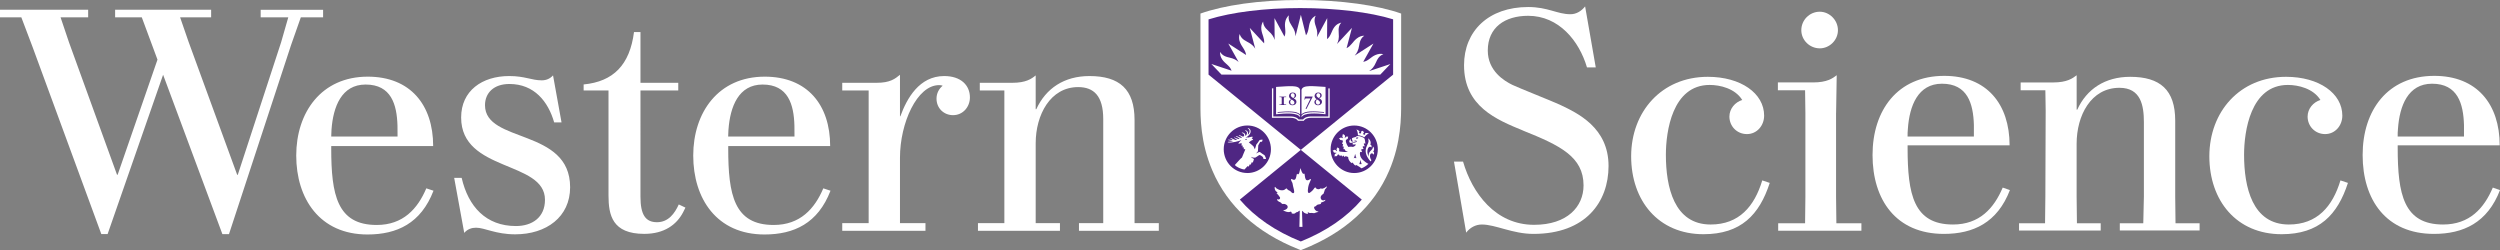 <?xml version="1.0" encoding="UTF-8"?><svg id="Layer_1" xmlns="http://www.w3.org/2000/svg" viewBox="0 0 814.99 81.55"><rect x="0" y="0" width="814.99" height="81.55" fill="#808080" stroke="none"/><defs><style>.cls-1{fill:#4f2683;}.cls-2{fill:#fff;}</style></defs><path class="cls-2" d="M496.55,42.58c-8.67-3.57-19.28-7.85-19.28-21.32,0-11.12,7.96-18.97,20.91-18.97,6.43,0,9.49,2.35,13.77,2.35,1.94,0,3.57-1.02,4.79-2.55l3.47,19.89h-2.86c-2.55-8.67-9.18-16.83-19.18-16.83-7.55,0-13.16,3.77-13.16,11.32,0,6.63,5.3,9.89,8.06,11.22,2.14,1.02,12.96,5.3,15.4,6.43,5.81,2.75,15.91,7.45,15.91,19.99,0,11.73-7.45,22.14-24.48,22.14-6.83,0-12.34-3.06-16.83-3.06-2.04,0-3.88,1.02-5.1,2.65l-3.98-23.15h2.96c2.96,10.2,10.51,20.6,23.16,20.6,10.81,0,16.12-5.92,16.12-12.85,0-9.38-7.75-13.06-19.69-17.85Z"/><path class="cls-2" d="M576.93,59.62c-3.37,10.4-9.38,16.73-21.62,16.73-14.69,0-23.56-10.91-23.56-25.4s9.89-25.91,24.99-25.91c10.81,0,18.36,5.41,18.36,12.65,0,3.26-2.35,6.02-5.61,6.02s-5.71-2.55-5.71-5.71c0-2.55,1.84-4.69,4.18-5.41-2.35-3.77-7.24-4.9-10.61-4.9-12.24,0-14.28,15.3-14.28,22.75,0,10.51,2.65,22.75,14.59,22.75,9.28,0,14.28-5.92,16.83-14.38l2.45.82Z"/><path class="cls-2" d="M598.55,36.87v27.24l.1,8.67h8.16v2.45h-27.13v-2.45h8.77l.1-8.67v-27.24l-.1-7.45h-8.87v-2.55h11.53c4.49,0,6.32-1.33,7.65-2.35l-.2,12.34ZM593.24,15.76c3.16,0,5.92-2.65,5.92-5.92s-2.75-6.02-5.92-6.02c-3.37,0-6.02,2.75-6.02,6.02s2.75,5.92,6.02,5.92Z"/><path class="cls-2" d="M655.22,61.97c-4.08,10.61-11.93,14.28-21.52,14.28-15.61,0-23.26-11.12-23.26-25.71s8.16-25.81,23.36-25.81c13.87,0,21.32,9.18,21.32,22.65h-33.25v.82c0,15.1,1.94,24.99,14.79,24.99,8.67,0,13.36-5.3,16.22-12.04l2.35.82ZM621.86,44.52h21.62v-3.77c-.2-6.94-2.04-13.46-10.4-13.46-7.85,0-10.61,7.24-11.12,14.69-.1.71-.1,1.84-.1,2.55Z"/><path class="cls-2" d="M666.68,72.78l.1-8.77.1-27.95-.1-6.63h-8.06v-2.55h10.61c4.49,0,6.32-1.33,7.65-2.35v11.22h.2c3.06-6.73,9.08-10.71,17.24-10.71,9.79,0,14.69,4.28,14.69,14.28v24.69l.1,8.77h7.85v2.35h-26.01v-2.35h7.65l.2-8.77v-24.17c0-5.51-1.02-11.22-7.96-11.22-9.28,0-13.97,8.98-13.97,18.26v17.14l.1,8.77h7.75v2.35h-26.62v-2.35h8.47Z"/><path class="cls-2" d="M765.42,59.62c-3.37,10.4-9.38,16.73-21.62,16.73-14.69,0-23.56-10.91-23.56-25.4s9.89-25.91,24.99-25.91c10.81,0,18.36,5.41,18.36,12.65,0,3.26-2.35,6.02-5.61,6.02s-5.71-2.55-5.71-5.71c0-2.55,1.84-4.69,4.18-5.41-2.35-3.77-7.24-4.9-10.61-4.9-12.24,0-14.28,15.3-14.28,22.75,0,10.51,2.65,22.75,14.59,22.75,9.28,0,14.28-5.92,16.83-14.38l2.45.82Z"/><path class="cls-2" d="M814.99,61.97c-4.08,10.61-11.93,14.28-21.52,14.28-15.61,0-23.26-11.12-23.26-25.71s8.16-25.81,23.36-25.81c13.87,0,21.32,9.18,21.32,22.65h-33.25v.82c0,15.1,1.94,24.99,14.79,24.99,8.67,0,13.36-5.3,16.22-12.04l2.35.82ZM781.63,44.52h21.62v-3.77c-.2-6.94-2.04-13.46-10.4-13.46-7.85,0-10.61,7.24-11.12,14.69-.1.71-.1,1.84-.1,2.55Z"/><path class="cls-2" d="M180.29,24.57c-.93,1.04-2.16,1.62-3.68,1.62-3.37,0-5.45-1.4-10.61-1.4-8.83,0-15.67,4.8-15.67,13.51,0,17.83,27.33,14.02,27.33,26.83,0,5.8-4.23,8.56-9.47,8.56-9.79,0-15.54-6.37-17.69-15.71h-2.44l3.28,17.94c1.06-1.24,2.45-1.69,3.85-1.69,2.82,0,6.4,2.16,12.75,2.16,10.2,0,17.92-5.68,17.92-15.35,0-19.34-27.75-14.23-27.75-26.74,0-3.98,2.83-6.92,7.95-6.92,8.11,0,12.65,5.73,14.6,12.53h2.4l-2.77-15.33ZM318.81,72.74v2.5h26.73v-2.5h-7.91v-26.03c0-9.31,4.8-18.32,13.85-18.32,5.09,0,8.17,2.88,8.17,10.41v33.94h-7.91v2.5h26.03v-2.5h-7.91v-33.63c0-10.01-4.9-14.32-14.71-14.32-8.21,0-14.21,4.01-17.32,10.81h-.2v-11.02c-1.35,1.11-3.17,2.41-7.62,2.41h-10.6v2.5h8.01v43.24h-8.61ZM221.27,66.66c-1.31,2.91-3.38,5.78-7.09,5.78s-5.39-2.39-5.39-8.3V29.5h12.32v-2.5h-12.32V10.46h-2.11c-1.37,10.68-6.72,16.14-16.42,17.07v1.97h0s0,0,0,0h8.11v34.23c0,6.41,1.25,12.51,11.66,12.51,6.56,0,10.54-3.03,12.62-6.96l.8-1.6-2.17-1.03ZM316.19,31.76c0-3.96-2.94-6.97-8.38-6.97-8.14,0-12.18,7.31-14.29,13.11h-.13v-13.52c-1.62,1.33-3.26,2.61-7.58,2.61h-11.24v2.5h8.61v43.24h-8.61v2.5h27.13v-2.5h-8.31v-21.32c0-11.34,5.57-23.66,12.73-23.66.53,0,.89.06,1.19.2-1.23.99-2.01,2.5-2.01,4.2,0,3.15,2.41,5.39,5.39,5.39,3.24,0,5.5-2.7,5.5-5.79ZM138.97,61.41c-2.82,6.64-7.54,11.93-16.17,11.93-12.91,0-14.82-9.84-14.82-24.93v-.8h33.23c0-13.41-7.43-22.62-21.32-22.62-15.15,0-23.32,11.67-23.32,25.72s7.67,25.73,23.23,25.73c9.62,0,17.44-3.64,21.52-14.27l-2.34-.77ZM108.07,42.25c.54-7.46,3.27-14.69,11.12-14.69,8.36,0,10.2,6.53,10.39,13.45.02.64.02,2.88.02,3.49h-21.62c0-.67.04-1.56.09-2.26ZM268.39,61.41c-2.82,6.64-7.54,11.93-16.18,11.93-12.91,0-14.81-9.84-14.81-24.93v-.8h33.23c0-13.41-7.43-22.62-21.32-22.62-15.15,0-23.32,11.67-23.32,25.72s7.67,25.73,23.23,25.73c9.62,0,17.44-3.64,21.52-14.27l-2.34-.77ZM237.48,42.25c.54-7.46,3.27-14.69,11.12-14.69,8.36,0,10.2,6.53,10.38,13.45.02.64.02,2.88.02,3.49h-21.62c0-.67.04-1.56.09-2.26ZM53.18,24.35c-4.39,12.68-18.1,51.96-18.1,51.96h-2.05L10.63,15.35l-3.68-9.71H0v-2.46h28.74v2.46h-9l2.76,8.18,15.65,43.15h.2l12.99-37.53-5.12-13.8h-8.69v-2.46h31.3v2.46h-10.12l2.76,7.98,15.85,43.36h.2l14.11-43.15,2.35-8.18h-9v-2.46h20.35v2.46h-7.26l-3.17,9-20.25,61.67h-2.15l-19.33-51.96Z"/><path class="cls-2" d="M456.77,33.68V4.42c-7.57-2.68-19.5-4.42-32.94-4.42s-24.9,1.73-32.49,4.42v29.25c0,4.44-.07,12.71,3.92,22,4.95,11.54,14.4,20.15,28.08,25.59l.71.29.71-.29c13.69-5.44,23.14-14.05,28.09-25.59,3.99-9.29,3.92-17.78,3.92-22Z"/><path class="cls-1" d="M424.06,48.86l19.88,16.21c-4.91,5.73-11.56,10.3-19.88,13.65-8.32-3.35-14.97-7.92-19.88-13.65l19.88-16.21ZM454.15,24.32V6.3c-7.56-2.34-18.69-3.67-30.31-3.67s-22.26,1.33-29.86,3.69v18.01h0s30.08,24.53,30.08,24.53l30.09-24.53h0ZM424.92,39.39h-1.82s-.06-.13-.06-.13c0,0-.46-.86-2.44-.86h-5.95v-9.61h.44v9.17h5.51c1.84,0,2.54.7,2.75.99h1.44c.21-.3.88-.99,2.71-.99h5.53v-9.14h.44v9.58h-5.96c-1.97,0-2.38.85-2.39.86l-.06.13h-.14ZM423.82,37.76v.47c-.83-1.56-4.61-1.31-7.83-.98v-8.91c4.04-.21,7.47-.77,7.83.98v8c-1.03-1.22-4.11-1.09-7.32-.79v.25c3.19-.3,6.55-.41,7.32.98ZM432.12,28.33v8.91c-3.21-.32-7-.58-7.83.98v-.47c.75-1.41,4.13-1.29,7.34-.98v-.25c-3.23-.31-6.32-.46-7.34.79v-8c.36-1.75,3.79-1.19,7.83-.98ZM449.95,24.32h-51.75l-3.31-3.47,6.6,2.2c-.54-1.64-2.05-2.21-3.03-3.62-.58-.84-.77-1.66-.71-2.51.18.3.5.72,1,1.07.48.33,1.12.59,1.99.77,1.56.34,2.36.83,3.05,1.46l-3.38-6.04,5.82,3.75c-.24-1.73-1.43-2.63-2.03-4.23-.35-.95-.35-1.8-.07-2.62.1.34.3.82.7,1.28.38.44.94.85,1.74,1.25,1.47.74,2.13,1.44,2.64,2.26l-1.79-6.78,4.68,5.05c.19-1.7-.73-2.87-.91-4.56-.1-1.01.11-1.85.58-2.56,0,.35.09.88.36,1.42.26.52.7,1.05,1.37,1.64,1.29,1.12,1.74,1.98,2.03,2.94l-.05-7.12,3.26,6.03c.64-1.53-.04-2.94.21-4.6.15-1,.59-1.77,1.22-2.35-.08.34-.13.87,0,1.46.12.56.42,1.19.92,1.93.99,1.44,1.2,2.39,1.24,3.42h.01s1.74-6.97,1.74-6.97l1.67,6.69c1.01-1.38.74-2.94,1.41-4.51.4-.94,1.01-1.49,1.76-1.9-.17.32-.35.81-.37,1.41-.02.58.1,1.26.41,2.1.58,1.6.55,2.56.34,3.53l3.37-6.24-.05,6.86c1.31-1.03,1.4-2.66,2.43-4,.62-.81,1.36-1.19,2.2-1.39-.24.26-.54.69-.71,1.27-.17.56-.21,1.25-.12,2.13.17,1.73-.11,2.67-.57,3.58h0s4.88-5.27,4.88-5.27l-1.75,6.62c1.46-.7,2-2.11,3.31-3.14.8-.63,1.6-.94,2.46-.92-.29.2-.69.54-1,1.06-.3.5-.52,1.15-.65,2.04-.26,1.71-.76,2.55-1.43,3.32l.03.02,6.04-3.89-3.33,5.96c1.62-.23,2.41-1.53,3.93-2.2.93-.41,1.81-.52,2.64-.29-.33.12-.8.35-1.24.78-.41.41-.79.99-1.13,1.81-.68,1.59-1.36,2.28-2.2,2.85l.04.04,6.81-2.27-3.31,3.47ZM417.09,34.06h.17c.54,0,.58-.05.58-.41v-1.54c0-.42-.07-.45-.43-.45h-.33v-.18c.37,0,.75.02,1.1.02.38,0,.74-.01,1.1-.02v.18h-.33c-.36,0-.42.03-.42.45v1.54c0,.36.04.41.58.41h.17v.18c-.34,0-.68-.02-1.1-.02-.31,0-.71.01-1.1.02v-.18ZM420.92,32.36c-.41-.25-.71-.61-.71-1.08,0-.4.29-1.12,1.24-1.12.75,0,1.08.47,1.08.9,0,.44-.16.7-.79,1,.61.31.89.64.89,1.12,0,.66-.52,1.14-1.31,1.14-.71,0-1.17-.49-1.17-1,0-.56.44-.84.78-.96ZM421.98,33.47c0-.35-.16-.58-.89-1.02-.32.17-.49.5-.49.81,0,.57.4.84.72.84.45,0,.66-.33.66-.63ZM421.59,31.97c.28-.22.47-.45.47-.84,0-.46-.3-.75-.65-.75-.4,0-.62.32-.62.66,0,.36.25.6.8.93ZM425.39,31.47h2.5l.05.05-2.04,4-.3-.08,1.63-3.34h-1.67l-.14.38h-.18l.16-1.01ZM429.26,32.36c-.42-.25-.71-.61-.71-1.08,0-.4.29-1.12,1.23-1.12.75,0,1.08.47,1.08.9,0,.44-.16.7-.79,1,.61.31.89.64.89,1.12,0,.66-.52,1.14-1.31,1.14-.71,0-1.17-.49-1.17-1,0-.56.44-.84.78-.96ZM430.32,33.47c0-.35-.16-.58-.89-1.02-.32.17-.49.5-.49.81,0,.57.4.84.72.84.45,0,.66-.33.66-.63ZM429.94,31.97c.28-.22.47-.45.47-.84,0-.46-.3-.75-.65-.75-.4,0-.62.32-.62.66,0,.36.25.6.8.93ZM433.78,48.65c0-4.28,3.46-7.74,7.7-7.73,4.25,0,7.69,3.48,7.68,7.76,0,4.28-3.46,7.74-7.7,7.73-4.25,0-7.68-3.57-7.68-7.76ZM445.01,43.37c.05.06.08.13.08.21,0,.19-.15.35-.34.35-.19,0-.35-.14-.35-.34,0-.18.12-.32.29-.35l-.4-.61-.68.29c.07.06.12.15.12.25,0,.19-.15.35-.34.36-.19,0-.35-.15-.35-.34,0-.15.09-.27.21-.33-.2-.22-.64-.54-1.06-.68.32.58.5,1.31.49,1.91.43-.03,1.62.34,2.08.68.37-.54.92-1.06,1.53-1.28-.29-.1-.87-.19-1.29-.13ZM442.85,44.91c-.05,0-.1,0-.15-.02-.05-.01-.07-.04-.08-.05-.01-.02-.06-.07-.18-.08-.21-.01-.31.14-.32.24,0,.07,0,.14.05.2.04.05.09.07.15.08.04,0,.08,0,.13-.02h0c.08-.05.12-.12.15-.2.01-.03.11-.07.22-.07.02,0,.04-.01.04-.04,0-.02,0-.04-.03-.04ZM440.77,45.02c-.04.07-.04.14-.02.21,0,0,.03.04.03.05-.03.11-.02.26.02.47.03.12.14.16.34.17,0,.05,0,.1.02.15,0,0,0,.01,0,.02-.12.03-.24.05-.34.05-.32-.02-.52-.2-.48-.52,0-.06.02-.11.05-.16.02-.03,0-.05-.03-.06-.11-.04-.45.23-.49.6-.05.36.15.56.45.58.16,0,.38-.01.62-.11.39-.16.85-.21,1.12.07-.21-.04-.75,0-.9.03-.23.04-.34.52-.09.54.2.01.92-.03.96-.02-.07.32-.54.71-1,.81-.28-.11-1.09-.09-1.45.02-.46-.52-.8-1.49-.84-1.81-.02-.15-.02-.32.05-.45.14-.26.44-.24.58-.47.08-.12.04-.27.07-.4,0-.06.13-.26-.02-.33-.06.08-.17.14-.3.1-.09-.03-.18-.06-.28-.02-.16.07-.19.27-.32.4-.07.07-.15.04-.13-.07.03-.19.12-.36.09-.55-.03-.19-.17-.33-.36-.44-.08-.04-.18-.12-.27-.15-.09-.02-.17,0-.17.05.05.03.08.08.08.16,0,.17-.18.26-.18.42,0,.25.17.47.19.6.01.1-.07.1-.13.07-.13-.07-.33-.18-.51-.18-.15,0-.25.12-.38.17-.06.02-.3.02-.25.13.13.03.23.11.28.23.03.09.05.17.14.23.15.1.46.08.61.1.1.02.21.08.24.28.02.14-.03.29-.1.41-.12.21-.18.42-.12.62.05-.08.11-.11.18-.11.13,0,.17.15.07.35-.09.18-.14.39-.05.63.04-.08.1-.13.18-.13.12,0,.18.12.1.35-.08.21-.1.41-.02.6.04-.09.1-.14.19-.14.12,0,.18.12.22.24.14.36.38.54.95.54-.2.38-1.87.13-2.54.06-.15-.02-.23-.06-.27-.18-.11-.27.14-.49,0-.77-.07-.14-.18-.17-.3-.25-.05-.03-.21-.23-.31-.14.04.1.03.19-.09.3-.08.07-.15.12-.17.24-.02.19.13.37.18.53.04.12-.03.17-.13.09-.16-.12-.39-.41-.64-.41-.17,0-.21.1-.35.16-.06.03-.32.05-.3.18.12.02.21.08.24.24.02.1.04.2.14.27.22.17.58.1.79.14.08.02.1.09.02.13-.17.11-.42.17-.51.35-.07.15-.03.31-.03.45,0,.06-.08.26.05.3.07-.09.17-.16.33-.14.1.01.19.06.29,0,.17-.09.19-.25.28-.4.05-.08.12-.15.25-.15.08,0,.15.02.21.07.14.12.12.4.53.46-.02-.04-.03-.1-.03-.14,0-.08.05-.15.13-.15.09,0,.16.05.25.19.11.18.22.24.41.26-.02-.05-.04-.11-.04-.16,0-.09.05-.14.13-.14.05,0,.13.02.21.14.12.2.21.3.41.32-.06-.12-.01-.28.14-.28s.55.13.84.26c-.01.75.48,1.56,1.2,2.05-.03-.14.05-.22.15-.22.29,0,.44.69,1.1,1.01-.04-.13.04-.22.13-.22.08,0,.19.05.24.08.59.32,1.21.72,1.52.99.61-.19,1.61-.79,2.27-1.46-.4-.12-1.52-.96-1.9-1.36-.7-.72-.88-1.47-.88-2.03,0-.19.03-.36.07-.5.21.12.49.1.67-.06-.32-.25-.27-.74-.16-.92.18.14.5.1.66-.05-.24-.15-.37-.54-.25-.88.13.14.45.15.64,0-.25-.21-.38-.56-.31-.96.12.16.34.19.51.12-.1-.22-.11-.57-.14-.81-.04-.33-.13-.7-.24-.89-.35-.3-1.42-.73-2.08-.73-.09,0-.18.01-.25.03-.19.04-.32.11-.32.14-.1.16-.34.19-.57.25-.16.04-.58.16-.74.26ZM441.79,50.23h-.05c-.04.46-.3,1.14-.45,1.4l.29-.23.19.23.19-.23.27.23c-.15-.27-.39-.95-.44-1.4ZM446.93,52.43c.06-.09.14-.22.14-.22-.28-.43-.5-.91-.46-1.46.04-.59.37-.77.64-.76.23,0,.39.19.41.45.2-.17.29-.36.3-.56,0-.16-.07-.39-.33-.46.47-.44.43-1.31-.06-1.65.07.63-.4,1.06-.82,1.47-.57.55-.64,1.17-.54,1.81-.33-.65-.49-1.26-.45-1.87.05-.68.39-1.38.88-1.34.16.01.32.09.39.23.24-.4.07-.83-.31-.87.39-.93-.24-1.87-.76-2.07.14.28.2.56.18.89-.06.9-.85,1.62-.93,2.95-.08,1.45.72,2.7,1.58,3.66,0,0,.07-.09.15-.2ZM443.53,52.21h-.05c-.04.46-.3,1.14-.45,1.39l.29-.23.19.23.19-.23.27.23c-.15-.26-.39-.94-.43-1.39ZM442.2,46.36c.05-.09.07-.21.07-.28,0-.05,0-.12-.06-.18-.05-.05-.19-.08-.34-.08s-.29.02-.38.08c-.01.04-.03.09-.05.14.27,0,.55.07.76.32ZM406.61,56.41c4.25,0,7.7-3.46,7.71-7.74,0-4.28-3.43-7.75-7.68-7.76-4.25,0-7.7,3.46-7.71,7.73,0,4.28,3.43,7.75,7.68,7.76ZM411.59,45.46c.02.23-.1.63-.19.73-.08.02-.3.05-.46.05-.1,0-.13.02-.19.12-.19.32-.36.62-.56,1.02-.04.45-.04.89-.08,1.43-.01.19,0,.44-.12.66-.17.21-.35.37-.5.47-.03.02-.07.07.06.04.07-.02.43-.2.51-.23.25-.08.54-.39.94,0,.19.19.49.36.83.6.13.09.2.07.37.22.14.12.21.4.29.54.21.37.24.59.23.68-.14.08-.64.08-.84.02-.07-.12-.06-.31-.1-.41-.07-.18-.13-.27-.23-.33-.15-.11-.27-.23-.43-.32-.38-.22-.43-.27-.72-.13-.26.13-.67.49-1.09.72-.33.16-1.25,0-1.51-.23.09.25.6.54.99.72-.05.13-.19.84-.47,1.26-.02-.1-.08-.18-.17-.18-.26,0-.21.56-.46.84-.02-.09-.07-.18-.18-.18-.24,0-.21.52-.49.79-.03-.11-.1-.2-.21-.2-.11,0-.21.11-.3.21-.33.35-.48.55-.8.88-1.05-.06-2.61-.79-3.16-1.46,1-1.07,1.9-2.14,2.33-2.45.21-.63.84-1.96,1.07-2.58-.03-.06-.06-.12-.09-.18-.16.09-.34.11-.42.07.06-.17.07-.45,0-.66-.11.06-.27.1-.38.05.07-.21.08-.45.02-.64,0,0,0,0,0,0-.14.06-.28.09-.38.05.06-.23.12-.45.05-.74,0-.02-.02-.04-.02-.06-.19.1-.86.22-1.02.16-.09-.08.48-.66.96-1.15-.45.2-1.05.42-1.96.6-.52.1-1.6.3-2.37.16-.13-.02-.1-.19.02-.19.41,0,.95-.02,1.35-.12.11-.03.28-.12-.03-.17-.33-.06-.93-.16-1.23-.26-.1-.04-.05-.16.04-.16.37.03.8.11,1.12.12.18,0,.26-.02.12-.14-.08-.07-.34-.23-.61-.39-.06-.04-.05-.12.02-.13.21-.03,1.03.48,1.58.63.12.04.23.06.33.04.11-.02.13-.08.12-.13-.02-.13-.56-.38-.83-.56-.11-.07,0-.15.12-.12.29.08.96.44,1.27.47.24.03.33-.04.31-.11-.03-.16-.96-.6-1.17-.76-.05-.04.02-.12.08-.11.47.06,1.39.7,1.8.62.04,0,.1-.04.09-.1-.03-.19-.8-.59-.99-.71-.09-.06.02-.13.15-.1.28.06.72.28.98.42.12.06.22.09.35.06.17-.03.31-.21.25-.57-.07-.37-.42-.52-.65-.58-.27-.07-.07-.2.16-.15.44.08.77.29.84.68.01.06.01.15.02.24,0,.21.16.14.29-.04.25-.34.3-.68.26-.91-.07-.4-.63-.56-.63-.66,0-.03.03-.06.06-.06.22-.04.81.22.9.7.04.25,0,.39-.04.64,0,.05.03.1.11.01.29-.29.52-.8.44-1.26-.09-.5-.6-.67-.61-.75,0-.02.04-.05.08-.06.21-.04.77.29.88.84.1.48-.13,1.49-1.64,2.3.63-.14.81-.12.87-.04.72-.2,1.19-.34,1.38-.3.21.31-.23.44-.23.67,0,.23.51-.15.42.21-.15.28-.35.3-.57.39-.12.08-.56.4-.8.6.72.51,1.47,1.28,1.52,1.31.04.11.22.43.42.91,0,0,.01.02.02.03.1-.31.27-.83.34-1.09.07-.23.04-.3.12-.44.06-.11.26-.3.45-.57.16-.24.42-.61.52-.76.15-.23.31-.19.59-.26.11-.03.43-.05.55-.04ZM405.88,45.5s.09-.09.15-.12c.12-.07.28-.1.39-.12.05.08.03.21-.06.31-.1.11-.2.06-.3.01-.07-.03-.12-.03-.15-.03-.04,0-.06-.04-.03-.06ZM431.9,65.46c.07-.06.23-.27.17-.31-.12-.06-.34.18-.68.18s-.71-.21-.83-.66c-.14-.51.1-.88.48-1.21.13-.11.42-.28.51-.44-.02-.28.28-.74.28-.98,0-.28.29-.4.54-.77.14-.21.23-.41.13-.52-.31.25-1.18.93-1.71.73-.24-.09-.26-.1-.47.06-.17.12-.4.18-.68.14-.46-.07-.77-.38-.77-.6-.29-.03-.59.52-.75.73-.21.28-.44.48-.71.7-.22.18-.58.55-.86.36-.19-.13-.21-.59-.2-.85.02-.43.07-.74.12-1.02.05-.25.12-.54.19-.77.09-.28.24-.59.34-.87.04-.12.37-.7.37-.91,0-.06-.04-.09-.1-.09-.14,0-.35.14-.53.25-.16.09-.31.16-.52.16-.24,0-.44-.1-.59-.38-.26-.47-.26-1.49-.39-1.79-.26.14-.47.07-.63-.17-.2-.27-.31-.6-.43-.93-.05-.13-.14-.49-.2-.7-.15.31-.17.64-.27.91-.05.16-.09.38-.13.56-.05.21-.23.57-.44.57-.12,0-.19-.12-.22-.19-.07,0-.13.08-.18.21-.08.23-.09.42-.14.65-.11.44-.17,1.04-.72,1.11-.23.03-.52-.14-.71-.23-.46-.22-.28.42-.15.66.13.24.33.54.37.89.08.58.18.85.31,1.41.08.34.21.81.21,1.17,0,.43-.31.68-.82.24-.15-.13-.47-.54-.76-.62-.38-.11-.78-.52-.92-.73-.09,0-.27.14-.35.21-.43.39-.9.5-1.64.37-.38-.07-.51-.16-.85-.33-.27-.14-.54-.27-.72-.54-.04-.07-.08-.21-.19-.19-.12.02-.13.26-.13.34,0,.28.1.56.23.81.15.27.4.38.6.59.17.19.09.45-.2.34,0,.21.25.25.39.36.16.12.24.29.33.46.11.21.42.4.43.69,0,.21-.06.35-.24.44-.22.12-.46.09-.71-.04-.13.4.33.69.64.85.17.09.36.14.51.25.16.11.37.28.34.41.23.1.5,0,.88.05.23.03.57.21.75.36.19.16.31.36.31.61,0,.9-1.54,1.16-1.54,1.16.64.24,1.46.67,2.15.49.14-.03.35-.16.5-.07.13.07.24.27.13.46.12.12.36.16.57.17.17,0,.37-.02.52-.09.18-.09.25-.22.41-.33.15-.09.32-.06.48-.13.26-.11.39-.41.71-.43l-.12,5.27h1c-.02-.53-.03-1.07-.05-1.6-.03-.91-.05-1.82-.08-2.73-.01-.3-.03-.6,0-.89.29.09.41.44.66.59.28.17.99.58,1.3.29-.05-.12-.23-.46,0-.42.07.01.21.12.29.16.16.09.32.11.51.09.25-.03.49-.04.79.02.2.03.31.05.54,0,.17-.04.31-.12.47-.19.28-.12.59-.06.81-.3-.23,0-.65-.16-.75-.23-.27-.17-.47-.41-.6-.7-.12-.29-.21-.66.19-.74.23-.05.18,0,.32-.16.14-.15.38-.38.59-.45.24-.09.99-.05,1.07-.36-.03-.04-.09-.11-.08-.16.01-.07.07-.1.16-.15.14-.07.32-.13.46-.18.21-.06.51-.18.7-.35Z"/></svg>